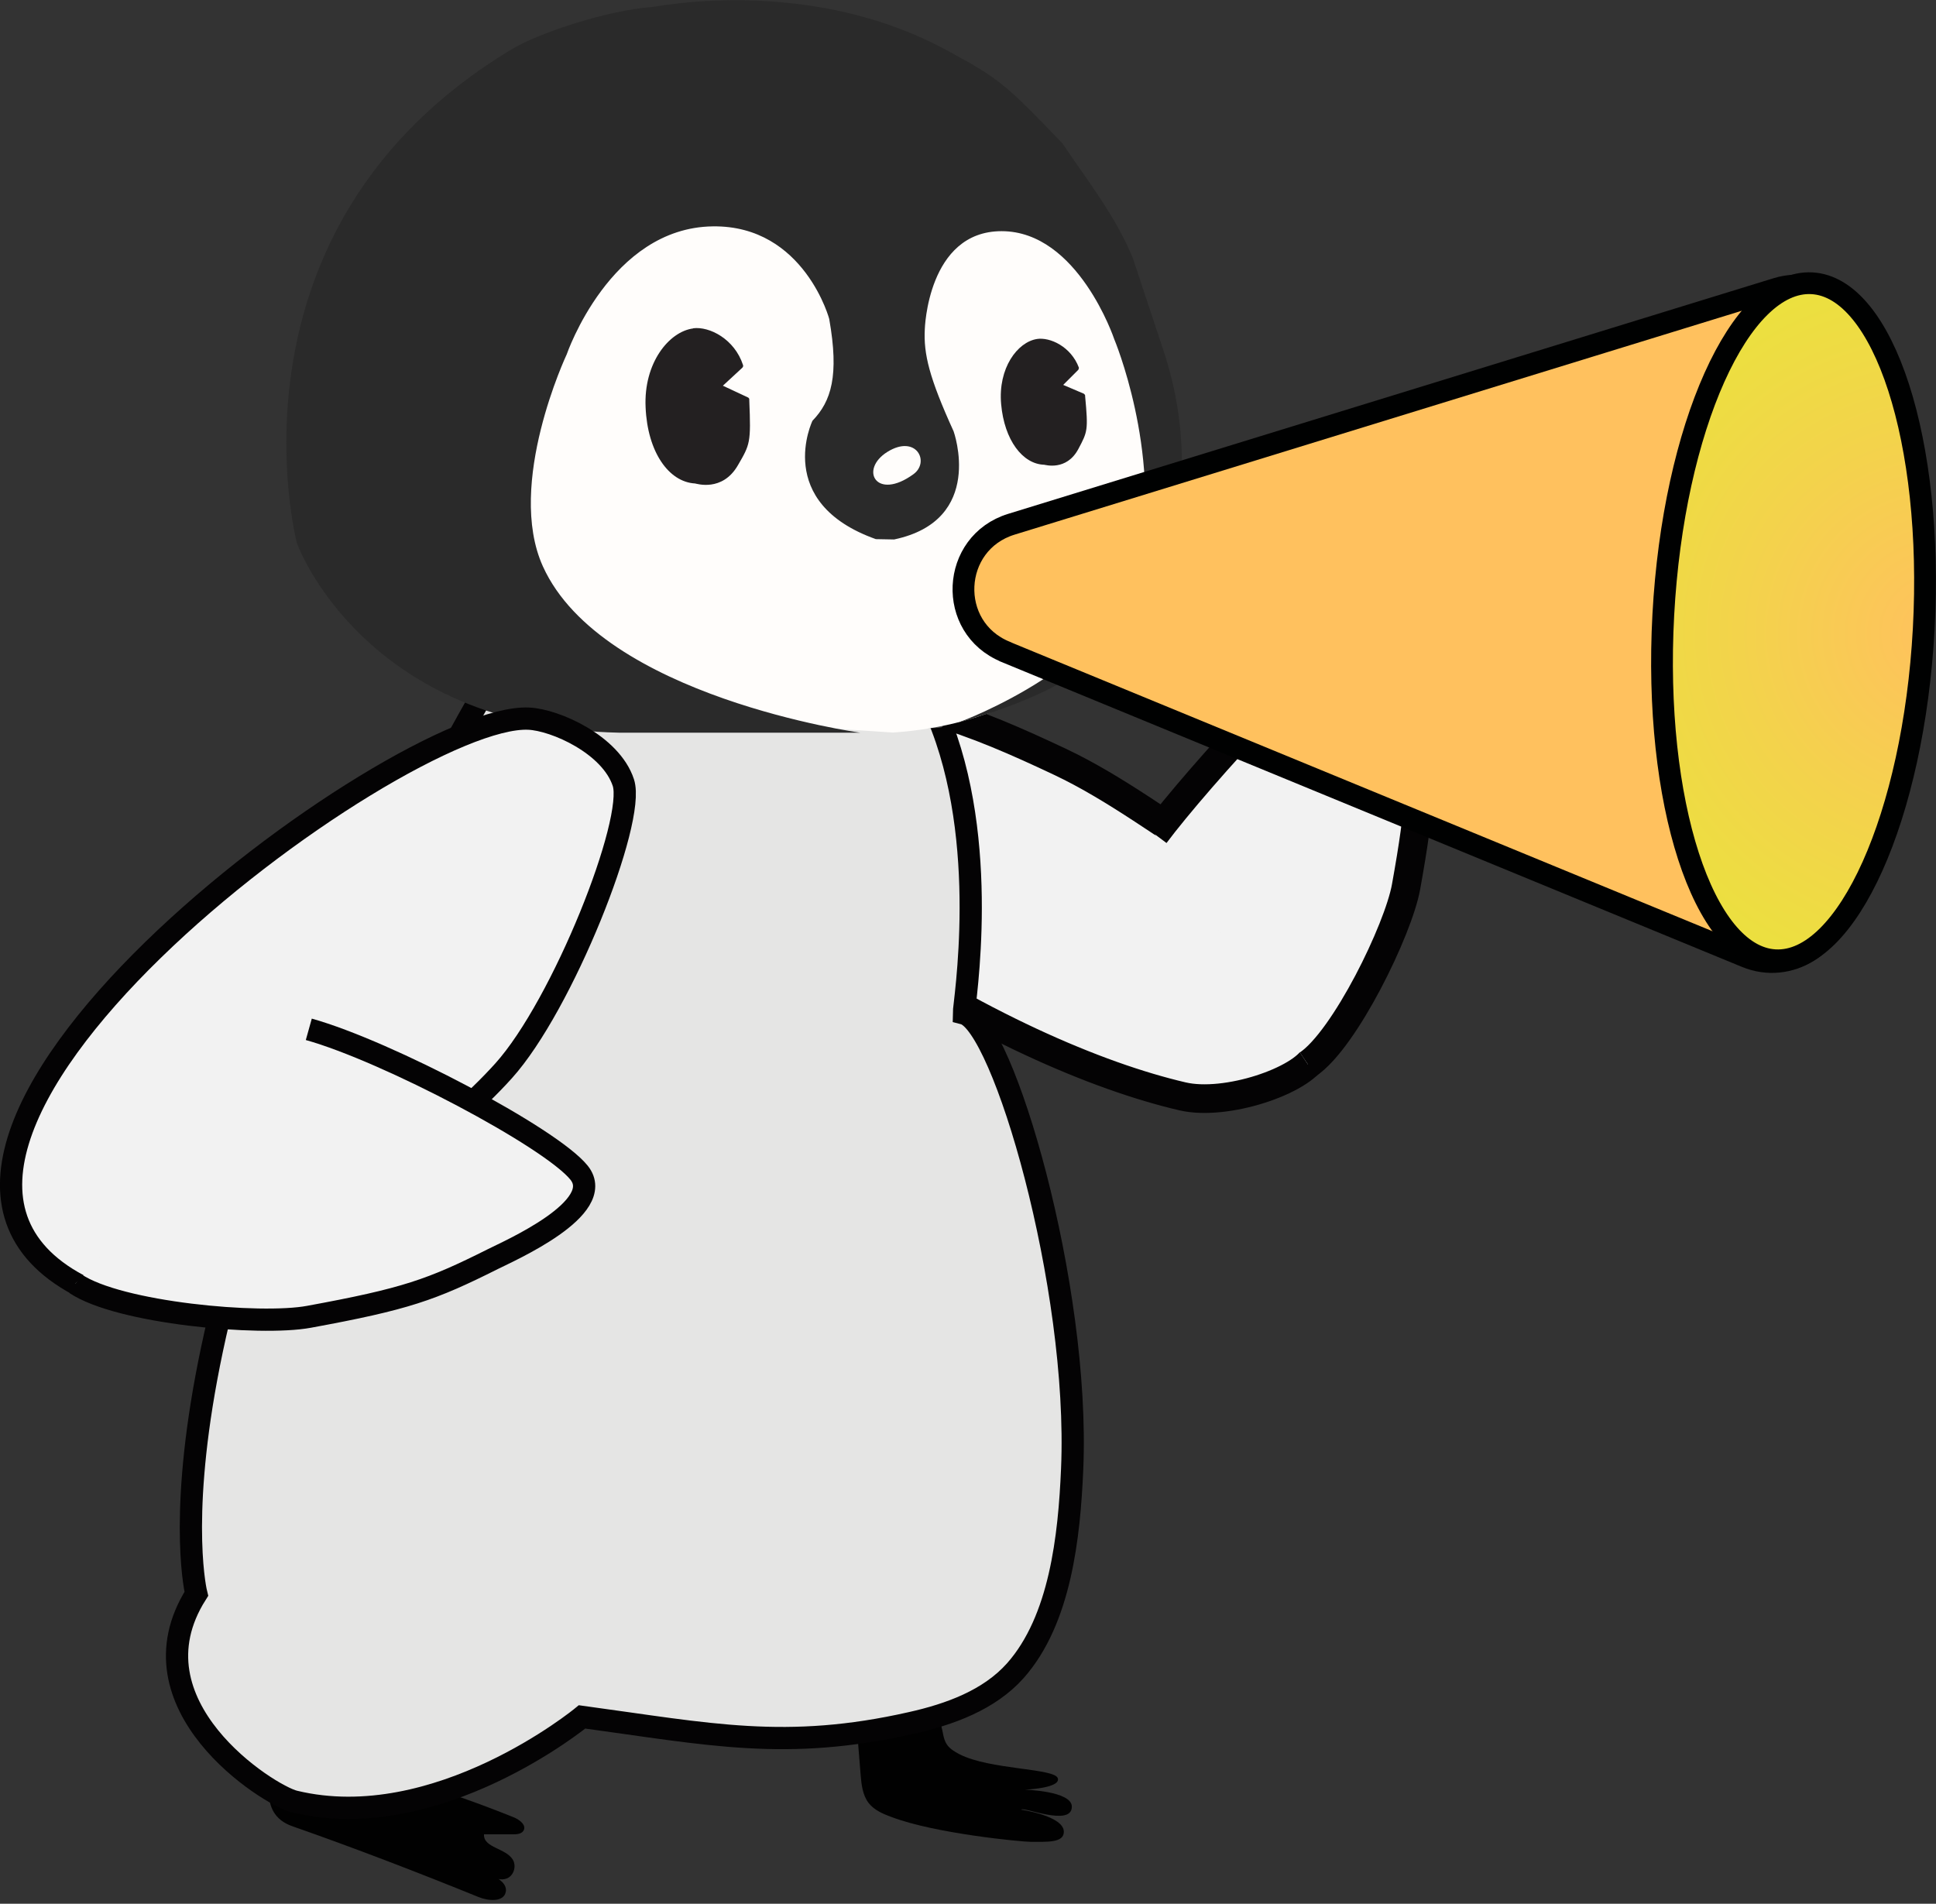 <svg width="121" height="119" viewBox="0 0 121 119" fill="none" xmlns="http://www.w3.org/2000/svg">
<rect x="0" y="0" width="121" height="119" fill="#333333" stroke="none"/>
<path d="M73.9 68.53C76.63 69.17 81.37 67.55 82.16 66.01C83.16 64.05 82.32 57.36 76.51 53.9C73.01 51.81 69.84 49.31 66.21 47.6C63.62 46.38 60.99 45.21 58.27 44.44C54.46 43.36 52.25 42.32 48.47 42.87C47.47 43.01 42.84 44.81 42.32 45.88C41.8 46.95 49.09 55.91 52.66 58.35C61.02 64.06 68.54 67.28 73.9 68.53Z" fill="#F2F2F2" stroke="#040304" stroke-width="1.79" stroke-miterlimit="10"/>
<path d="M81.74 66.53C84.05 64.98 87.4 58.11 87.88 55.43C88.83 50.13 88.85 48.63 88.46 44.82C88.36 43.82 88.05 37.89 85.72 38.55C83.32 39.23 74.78 48.69 72.19 52.16" fill="#F2F2F2"/>
<path d="M81.74 66.53C84.05 64.98 87.4 58.11 87.88 55.43C88.83 50.13 88.85 48.63 88.46 44.82C88.36 43.82 88.05 37.89 85.72 38.55C83.32 39.23 74.78 48.69 72.19 52.16" stroke="#040304" stroke-width="1.79" stroke-miterlimit="10"/>
<path d="M60.68 38.71C62.99 39.22 70.3 38.34 70.3 38.34C69.94 38.27 64.09 35.75 61.29 34.54L60.68 38.72V38.71Z" fill="#7D7C7C"/>
<path d="M23.69 110.771C26.55 111.541 29.37 112.491 32.12 113.601C32.48 113.751 32.92 114.091 32.72 114.431C32.6 114.631 32.32 114.661 32.09 114.661C31.48 114.661 30.86 114.661 30.25 114.661C30.2 115.511 31.64 115.521 32.06 116.261C32.26 116.611 32.15 117.111 31.82 117.341C31.49 117.571 30.98 117.501 30.72 117.201C31.17 117.411 31.71 117.771 31.61 118.261C31.48 118.911 30.52 118.831 29.91 118.581C26.12 117.041 22.12 115.501 18.26 114.151C15.99 113.351 17 110.721 17.22 109.971L23.69 110.781V110.771Z" fill="#010101"/>
<path d="M53.5 107.41C53.5 107.41 53.7 109.76 53.79 110.94C53.84 111.55 53.91 112.2 54.28 112.69C54.63 113.15 55.2 113.39 55.75 113.59C58.52 114.63 63.9 115.13 64.42 115.13C65.45 115.13 66.49 115.2 66.49 114.5C66.49 113.51 63.83 113.12 63.83 113.12C63.91 112.9 66.99 114.22 66.99 112.93C66.99 111.95 64.05 111.87 64.05 111.87C64.05 111.87 66.33 111.78 66.11 111.15C65.89 110.52 61.85 110.63 59.96 109.65C59.66 109.49 59.36 109.32 59.17 109.03C58.95 108.69 58.94 108.27 58.83 107.88C58.55 106.94 57.65 106.29 56.69 106.05C55.74 105.81 54.74 105.9 53.76 105.99C53.31 106.03 53.48 107.42 53.48 107.42L53.5 107.41Z" fill="#010101"/>
<path d="M30.3 43.14C31.12 38.01 33.97 32.29 36.69 27.88C36.8 27.7 44.89 20.55 50.25 21.29C53.19 21.69 55.87 23.28 58.06 25.28C60.81 27.79 62.22 30.4 62.5 34.12C62.73 37.29 59.92 42.97 58.87 44.34C58.69 44.57 58.58 44.7 58.58 44.7C61.94 52.59 60.24 62.78 60.24 63.35C62.68 63.98 67.5 80.35 67.01 91.82C66.83 96.05 66.27 101.26 63.46 104.43C61.82 106.27 59.36 107.16 56.95 107.7C49.12 109.47 44.33 108.4 36.38 107.32C36.38 107.32 27.33 114.77 18.4 112.61C16.78 112.22 7.88 106.57 12.27 99.63C12.27 99.63 7.93 82.45 30.3 43.14Z" fill="#E5E5E4" stroke="#040304" stroke-width="1.39" stroke-miterlimit="10"/>
<path d="M63.25 34.871C62.92 36.071 62.33 37.741 61.68 39.421C60.84 41.591 59.88 43.771 59.22 44.911C59.09 45.141 58.97 45.321 58.86 45.461C56.78 45.921 46.42 43.111 40.02 43.111C39.62 43.111 37.7 43.251 37.32 43.111C36.79 42.911 36.5 42.361 36.32 41.821C35.79 40.251 35.83 38.551 35.89 36.891C35.92 35.941 36.11 32.601 36.32 29.001C36.43 27.341 40.51 23.061 42.65 21.721C53.86 14.701 65.22 27.821 63.25 34.871Z" fill="#4C4C4C"/>
<path d="M61.68 39.421C60.84 41.591 59.88 43.771 59.22 44.911C55.99 43.751 51.19 42.091 49.33 41.741C44.58 40.871 41.92 41.821 41.32 40.761C39.37 37.331 41.32 31.331 43.3 29.351C44.55 28.101 46.25 27.341 47.96 27.341C55.21 27.321 53.42 36.861 54.46 37.611C55.06 38.041 60.4 38.831 61.68 39.421Z" fill="white"/>
<path d="M50.79 32.78C50.79 33.96 49.84 34.91 48.66 34.91C47.48 34.91 46.53 33.96 46.53 32.78C46.53 31.6 47.48 30.65 48.66 30.65C49.84 30.65 50.79 31.6 50.79 32.78Z" fill="#4C4C4C"/>
<path d="M36.01 44.67C23.91 43.2 22.66 30.47 22.66 30.47C22.66 30.47 17.32 13.22 34.62 4.07C36.44 3.11 38.36 2.49 40.27 2.11C44.29 1.04 52.26 1.78 60.34 6.11C63.96 8.05 64.51 9.6 66.6 13.47C67.86 15.52 70.39 16.58 71.24 19.42L72.38 22.88C72.35 31.98 71.9 34.97 71.9 34.97C71.9 34.97 68.62 44.92 55.81 45.79L44.7 45.05L36 44.67H36.01Z" fill="#FFFDFB"/>
<path d="M43.32 20.53C41.81 20.73 40.22 22.691 40.35 25.46C40.47 28.261 41.8 30.131 43.44 30.221C43.5 30.221 45.14 30.78 46.12 29.081C46.88 27.77 46.94 27.691 46.83 25.03V24.96C46.83 24.91 46.79 24.86 46.74 24.84L45.18 24.11L46.39 22.991C46.44 22.941 46.46 22.881 46.44 22.82C45.91 21.191 44.34 20.39 43.32 20.52V20.53Z" fill="#232021"/>
<path d="M64.811 21.19C63.59 21.38 62.37 23.01 62.571 25.26C62.77 27.52 63.92 29.01 65.26 29.05C65.311 29.05 66.66 29.46 67.4 28.06C67.971 26.98 68.02 26.91 67.82 24.76V24.71C67.82 24.71 67.781 24.63 67.74 24.61L66.451 24.06L67.391 23.12C67.391 23.12 67.441 23.03 67.43 22.98C66.941 21.67 65.63 21.06 64.8 21.19H64.811Z" fill="#232021"/>
<path d="M59.98 45.13C59.98 45.13 70.02 41.45 71.24 35.041C72.55 28.131 69.64 21.201 69.64 21.201C69.64 21.201 67.38 14.45 62.6 14.45C57.97 14.45 57.8 20.581 57.8 20.581C57.72 22.12 58.07 23.601 59.6 26.96C59.6 26.96 61.6 32.52 55.88 33.721L54.74 33.7C48.31 31.41 50.78 26.3 50.78 26.3C51.96 25.081 52.45 23.471 51.83 19.96C51.88 20.081 50.3 14.07 44.55 14.15C38.13 14.23 35.42 22.151 35.42 22.151C35.42 22.151 31.6 30.25 33.93 35.401C37.63 43.581 53.77 45.8 53.77 45.8H38.74C22.68 45.48 18.56 33.961 18.56 33.961C18.56 33.961 13.38 14.29 31.96 3.09C33.76 2.01 38.06 0.63 40.74 0.44C45.16 -0.3 52.56 -0.44 59.15 3.13C62.4 4.89 62.79 5.19 66.41 8.97C67.85 11.14 69.73 13.48 70.81 16.16L72.74 21.98C75.83 31.421 71.59 38.261 71.59 38.261C70.97 38.611 69.44 42.011 62.13 44.48L59.99 45.151L59.98 45.13Z" fill="#2A2A2A"/>
<path d="M55.47 28.241C57.27 27.131 58.14 28.881 57.09 29.641C54.77 31.331 53.68 29.351 55.47 28.241Z" fill="#FFFDFB"/>
<path d="M5.3 80.531C-12.11 71.971 24.84 44.551 33.04 44.921C34.69 44.991 38.18 46.541 38.96 48.921C39.74 51.301 35.16 62.851 31.47 66.941C27.78 71.031 22.96 73.981 18.12 76.711C14.66 78.661 15.88 76.821 12.1 78.151" fill="#F2F2F2"/>
<path d="M5.3 80.531C-12.11 71.971 24.84 44.551 33.04 44.921C34.69 44.991 38.18 46.541 38.96 48.921C39.74 51.301 35.16 62.851 31.47 66.941C27.78 71.031 22.96 73.981 18.12 76.711C14.66 78.661 15.88 76.821 12.1 78.151" stroke="#040304" stroke-width="1.39" stroke-miterlimit="10"/>
<path d="M4.72 80.241C7.42 82.071 16.25 82.881 19.31 82.311C25.36 81.201 26.96 80.631 30.81 78.701C31.82 78.191 37.96 75.501 36.19 73.301C34.42 71.101 24.17 65.701 19.3 64.341" fill="#F2F2F2"/>
<path d="M4.72 80.241C7.42 82.071 16.25 82.881 19.31 82.311C25.36 81.201 26.96 80.631 30.81 78.701C31.82 78.191 37.96 75.501 36.19 73.301C34.42 71.101 24.17 65.701 19.3 64.341" stroke="#040304" stroke-width="1.39" stroke-miterlimit="10"/>
<path d="M62.85 40.75L109.13 59.81C111.84 60.93 114.85 59.02 114.98 56.08L116.53 22.29C116.66 19.36 113.85 17.18 111.05 18.04L63.21 32.77C59.41 33.94 59.16 39.23 62.84 40.74L62.85 40.75Z" fill="#FFC15E" stroke="#000101" stroke-width="1.36" stroke-miterlimit="10"/>
<path d="M120.233 39.307C120.868 27.621 117.739 17.95 113.244 17.706C108.75 17.461 104.592 26.737 103.957 38.422C103.322 50.108 106.451 59.779 110.945 60.023C115.44 60.267 119.598 50.992 120.233 39.307Z" fill="url(#paint0_radial_0_1)" stroke="#000101" stroke-width="1.36" stroke-miterlimit="10"/>
<defs>
<radialGradient id="paint0_radial_0_1" cx="0" cy="0" r="1" gradientUnits="userSpaceOnUse" gradientTransform="translate(121.249 39.603) rotate(-180) scale(27.37 27.37)">
<stop stop-color="#FFC15E"/>
<stop offset="0.46" stop-color="#F3D34B"/>
<stop offset="1" stop-color="#E8E639"/>
</radialGradient>
</defs>
</svg>
